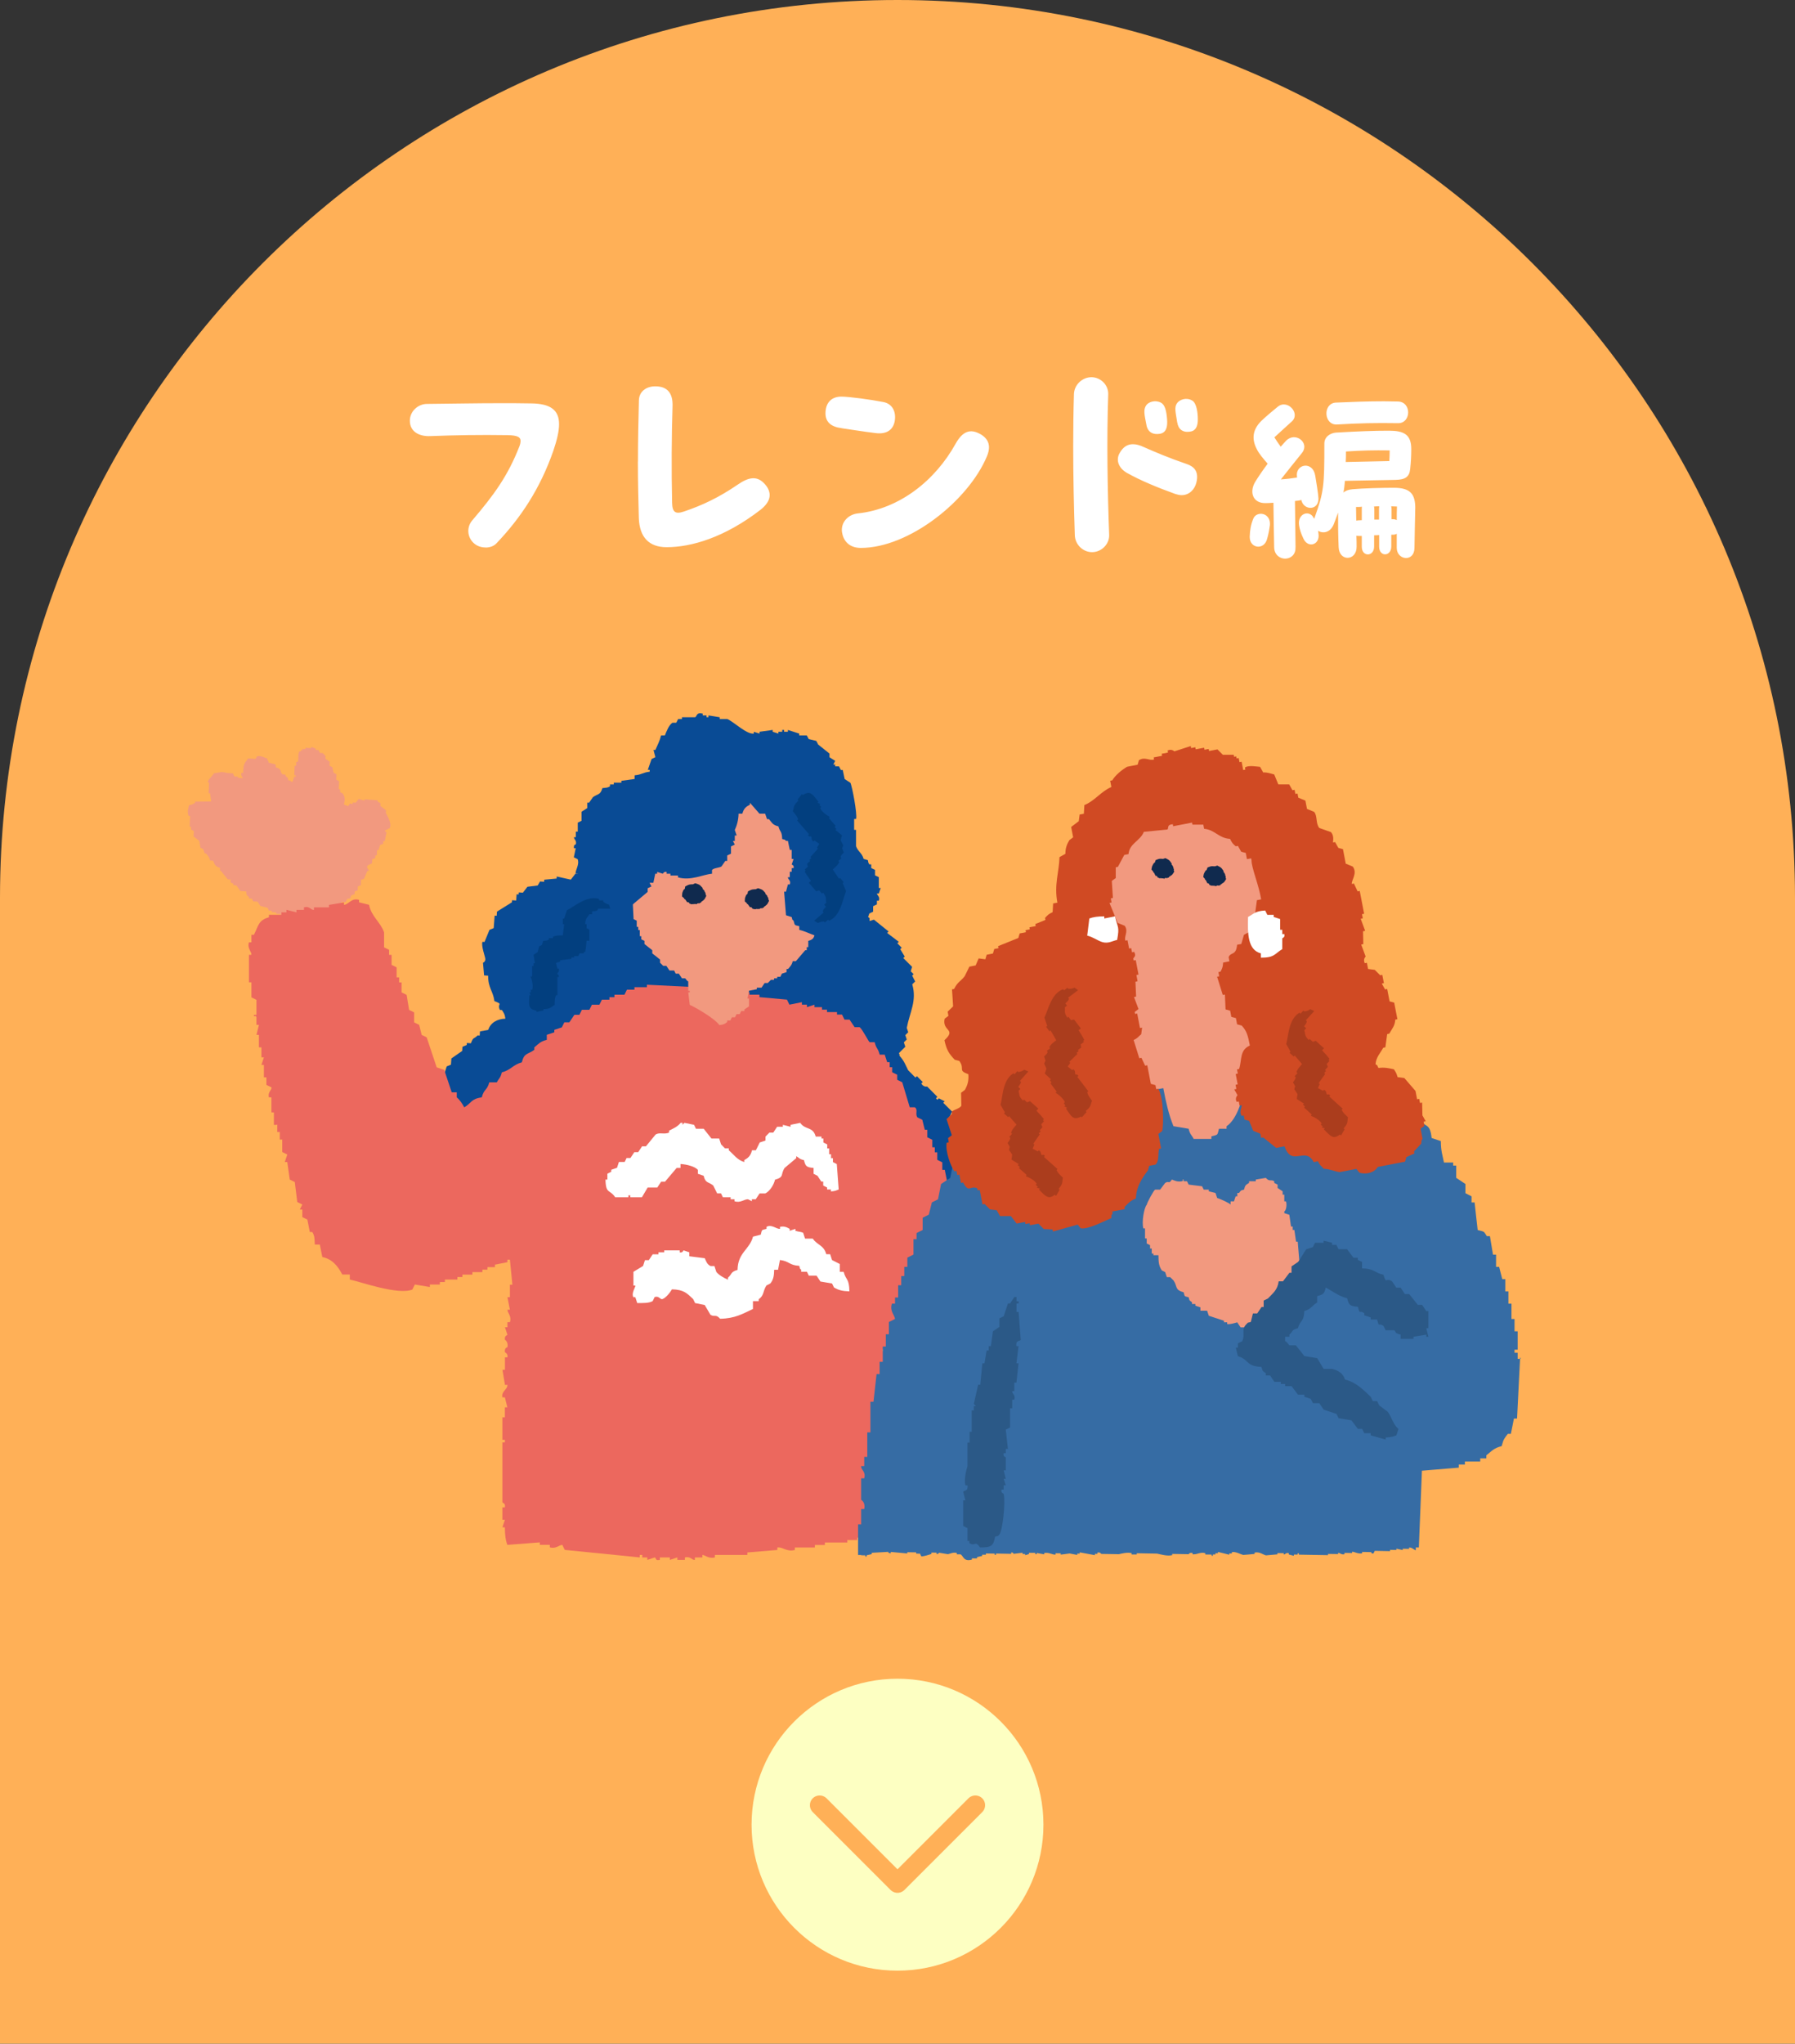 <svg id="_レイヤー_2" data-name="レイヤー 2" xmlns="http://www.w3.org/2000/svg" viewBox="0 0 246 280"><rect x="0" y="0" width="246" height="280" fill="#333333" stroke="none"/><defs><clipPath id="clippath"><path d="M123 0C55.07 0 0 55.07 0 123v157h246V123C246 55.07 190.93 0 123 0z" fill="none"/></clipPath><style>.cls-3,.cls-4,.cls-7,.cls-8,.cls-9{fill-rule:evenodd}.cls-3{fill:#fff}.cls-4{fill:#094b95}.cls-7{fill:#2b5987}.cls-8{fill:#f2997f}.cls-9{fill:#102a4e}</style></defs><g id="_デザイン" data-name="デザイン"><path d="M123 0C55.07 0 0 55.07 0 123v157h246V123C246 55.07 190.93 0 123 0z" fill="#ffb057"/><path d="M66.55 75.01c-.61 0-1.22-.19-1.7-.67-.83-.83-.9-2.14-.13-3.04 3.01-3.52 4.9-6.14 6.46-10.14.13-.32.16-.58.16-.77 0-.51-.45-.74-1.73-.77-3.87-.06-7.23 0-10.66.13-1.41.06-2.78-.54-2.78-2.11 0-1.34 1.18-2.3 2.34-2.3 3.42-.03 6.72-.1 10.08-.1 1.38 0 2.78 0 4.22.03 2.66.03 3.81.93 3.81 2.85 0 .96-.29 2.18-.8 3.68-1.79 5.12-4.42 9.12-7.78 12.64-.35.38-.9.58-1.5.58zm20.88-11.78c0-2.82.06-5.76.13-8.38.03-1.22 1.02-1.92 2.24-1.92 1.66 0 2.43.93 2.37 2.72-.13 3.94-.16 8.74-.06 13.25.03 1.31.48 1.57 1.63 1.18 2.46-.83 4.74-1.89 7.36-3.68 1.47-1.02 2.59-1.22 3.58-.22.54.54.8 1.09.8 1.66 0 .67-.42 1.34-1.22 1.98-4.96 3.84-9.54 5.15-12.9 5.15-2.43 0-3.71-1.38-3.81-3.97-.06-2.24-.13-4.96-.13-7.78zm27.91-4.57c-1.38-.16-2.21-.8-2.21-2.02 0-1.41.77-2.3 2.18-2.3 1.06 0 4.13.42 5.73.74 1.25.22 1.82 1.34 1.57 2.66-.22 1.12-1.06 1.79-2.59 1.6-1.63-.19-3.71-.54-4.67-.67zm.06 14.3c-.22-1.47.93-2.5 2.18-2.62 5.7-.61 10.59-4.51 13.38-9.54.93-1.66 1.98-2.18 3.52-1.25.67.42 1.06.99 1.06 1.73 0 .38-.1.8-.29 1.25-2.53 6.05-10.66 12.54-17.28 12.54-1.6 0-2.4-.99-2.56-2.11zm31.9.35c-.13-3.84-.22-8.06-.22-12.19 0-2.43.03-4.83.1-7.1.03-1.31 1.15-2.34 2.4-2.34s2.34 1.06 2.3 2.34c-.22 6.11-.1 13.18.13 19.29.03 1.25-1.06 2.34-2.34 2.34s-2.34-1.06-2.37-2.34zm7.16-8.51c-1.09-.61-1.6-1.7-1.02-2.72.48-.86 1.09-1.22 1.82-1.22.45 0 .93.13 1.47.38 1.5.67 3.65 1.57 5.92 2.34.93.32 1.7.96 1.31 2.53-.22.93-.96 1.73-2.02 1.73-.26 0-.54-.06-.86-.16-2.5-.9-4.8-1.86-6.62-2.88zm2.66-6.56c-.29-1.47-.45-2.11-.03-2.72.32-.45 1.22-.77 2.02-.35.51.26.74 1.06.83 2.21.1 1.09-.1 1.89-.96 2.05-.9.16-1.66-.16-1.86-1.18zm4.22-.32c-.22-1.47-.45-2.14 0-2.72.35-.45 1.25-.8 2.05-.32.61.35.77 1.7.77 2.59s-.26 1.54-1.02 1.66c-1.06.19-1.66-.35-1.79-1.22zm12.69 14.06c-.08.59-.18 1.18-.38 1.87-.41 1.56-2.38 1.31-2.38-.28v-.05c.03-.9.15-1.61.49-2.46.44-1.1 2.43-.87 2.28.92zm3.51 3.02c.05 1.02-.69 1.54-1.41 1.54s-1.48-.51-1.51-1.54c-.03-.56-.08-5.04-.1-6.12-.41.03-.79.05-1.05.05-1.82.05-2.28-1.56-1.43-2.94.41-.67 1.02-1.56 1.69-2.46-.59-.67-1.18-1.36-1.48-1.97-.67-1.28-.69-2.59.59-3.87.61-.61 2-1.74 2.28-1.97 1.33-1.08 3.17.95 1.89 2.05-.38.33-1.51 1.38-2.36 2.15.28.44.56.87.87 1.28.28-.31.51-.59.74-.82 1.25-1.28 3.25.26 2.2 1.64-.87 1.1-1.95 2.41-2.92 3.66.82-.05 1.56-.15 2.05-.23l.18-.03-.03-.15c-.21-1.72 2.18-2.15 2.51-.1.13.82.41 2.43.44 3.12.03 1.64-1.89 1.66-2.3.38l-.05-.18c-.15.08-.59.13-.87.15.03 1.23.05 4.99.08 6.35zm16.41-5.35v.23c-.03 2.02-.08 3.17-.1 5.2-.03 1.97-2.41 1.69-2.43 0v-1.95c-.15.08-.31.13-.49.13h-.26v1.61c0 1.41-1.66 1.46-1.66.03v-1.59c-.23.03-.46.03-.69.03v1.54c0 1.41-1.69 1.46-1.69.03v-1.48h-.41c-.13 0-.23 0-.33-.03.03.61.03 1.15.03 1.51 0 1.97-2.38 2.05-2.46.08-.08-1.79-.08-2.92-.08-4.76-.18.49-.36 1.02-.59 1.59-.46 1.15-1.48 1.33-2.15.9l.05.36c.26 1.59-1.46 2.1-2.07.69-.31-.64-.51-1.25-.59-1.82-.23-1.59 1.41-2.15 2-1l.08.13.08-.23c1.25-3.51 1.31-4.28 1.31-10.09 0-.92.82-1.43 1.59-1.49 3.17-.18 5.2-.26 7.25-.26s3.07.51 3.07 2.51c0 .92-.05 1.87-.15 2.74-.1 1.08-.69 1.46-2 1.49l-6.94.13c-.05.56-.1 1.08-.21 1.61.28-.26.69-.41 1.25-.46 1.38-.13 4.07-.2 5.66-.2 2.33 0 2.94.9 2.94 2.84zm-10.9-14.49c2.36-.1 4.35-.18 6.63-.18.59 0 1.23.03 1.89.03 1.92.03 1.84 3 .03 2.97-3.07-.05-5.35 0-8.37.18-1.82.1-1.97-2.87-.18-3zm1.38 8.14l5.97-.13c.03-.46.05-.92.05-1.46-2.3-.03-3.66 0-5.99.15 0 .51 0 1-.03 1.43zm2.2 7.97v-1.56c0-.1 0-.2.03-.28-.26.03-.54.03-.82.03 0 .54.03 1.2.03 1.87l.18-.03c.15 0 .36-.03.59-.03zm2.36-.08V69.7c0-.13.03-.23.03-.33-.23 0-.46 0-.72.03.03.1.05.23.05.38v1.41h.64zm2.43.08c0-.61 0-1.23.03-1.87-.28 0-.54-.03-.79-.03.03.13.05.26.05.41v1.36h.23c.18 0 .36.05.49.13z" fill="#fff"/><g clip-path="url(#clippath)"><path class="cls-8" d="M30.26 119.3c.32.39.64.79.95 1.18.13 0 .27.02.4.03 0 .12-.01.25-.02.37l.39.21v.18l.4.03.57.78.8.06c.05.59.05.45.37.77v.18l.4.03c.06.13.12.26.18.38.2.02.4.03.6.04.13.19.25.39.38.58.33.09.66.17.99.26.06.13.12.26.18.38l.4.03v.18c.2.02.4.03.6.05v.18c.2.02.4.03.6.04v.18l1.2.09c.06.13.12.26.18.38l1.2.09v.18h2.41v-.18c.2.02.4.03.6.05.14-.17.28-.35.42-.52.2.02.4.03.6.05.07-.12.14-.24.22-.35.54-.3.36.23.62-.51 1.14-.21.19-.29.64-.87.07 0 .13 0 .2.01v-.18c.56-.34.51.37.82-.49.82-.16.27-.1.62-.51.14-.05.27-.1.41-.15 0-.12.01-.25.02-.37.14-.05.27-.1.41-.15 0-.18.02-.37.02-.55.14-.05.27-.1.41-.15l.03-.74c.14-.05.27-.1.41-.15.15-.36.3-.72.45-1.07.07 0 .13 0 .2.01.05-.22-.38-.36-.17-.75.21-.11.41-.22.62-.32 0-.18.02-.37.02-.55.14-.05.27-.1.41-.15 0-.12.01-.25.02-.37.07 0 .13.01.2.01l.03-.74c.07 0 .13 0 .2.01.08-.24.15-.48.23-.72.14-.05.27-.1.41-.15 0-.12.01-.25.02-.37.07 0 .13 0 .2.01.08-.42.17-.85.25-1.27-.07 0-.13-.01-.2-.02v-.18c.21-.11.41-.22.62-.32.35-.64-.35-1.75-.52-2.07 0-.12.01-.25.02-.37-.26-.2-.52-.41-.78-.61 0-.12.01-.25.02-.37l-.39-.21v-.18c-.6-.05-1.2-.09-1.8-.13v.18l-.79-.24c-.14.17-.28.35-.42.52-.13 0-.27-.02-.4-.03v.18l-.4-.03c-.07.12-.14.24-.22.35-.2-.08-.4-.15-.59-.23.12-.6.23-.87-.14-1.49l-.39-.21c0-.12.01-.25.02-.37-.07 0-.13-.01-.2-.02.02-.37.03-.74.05-1.1l-.39-.21.03-.74-.39-.21c-.06-.25-.11-.5-.17-.75l-.39-.21c0-.18.02-.37.02-.55-.19-.14-.39-.28-.59-.41 0-.12.01-.25.02-.37l-.38-.4c-.13 0-.27-.02-.4-.03-.06-.13-.12-.26-.18-.38-.13 0-.27-.02-.4-.03v-.18c-.2-.08-.4-.15-.59-.23v.18l-.8-.06v.18l-.4-.03v.18c-.07 0-.13 0-.2-.01v.18c-.07 0-.13-.01-.2-.02-.31.38-.06.95-.26 1.46-.07 0-.13-.01-.2-.01 0 .18-.02.37-.02.55-.07 0-.13 0-.2-.01-.02.43-.04.86-.05 1.29.07 0 .13.01.2.02v.18c-.07 0-.13-.01-.2-.02-.08.24-.15.48-.23.72-.07 0-.13 0-.2-.01-.22-.23 0-.07-.39-.21-.1-.47-.1-.31-.38-.58v-.18l-.4-.03c-.49-.41.04-.68-.96-.99 0-.12.01-.25.02-.37-.33-.09-.66-.17-.99-.26v-.18c-.22-.23-.08 0-.18-.38-.37-.09-.85-.44-1.39-.29-.07.12-.14.24-.22.35-.33-.02-.67-.05-1-.07-.51.71-.64.64-.69 1.98-.07 0-.13-.01-.2-.02-.19.32.11.58.17.75-.2-.01-.4-.03-.6-.05-.36-.4-.2 0-.59-.23-.06-.13-.12-.26-.18-.38l-.8-.06c-.93-.23-.83-.07-1.81.05-.29.52-.66.65-.86 1.23.07 0 .13.01.2.02l-.06 1.47c.07 0 .13.01.2.02l.15 1.12c-.74 0-1.47.01-2.21.02v.18c-.34.18-.35.22-.82.31-.12.54-.27.76-.06 1.47.07 0 .13 0 .2.01l-.06 1.47c.07 0 .13 0 .2.01 0 .12-.01.25-.02.37l.39.21-.03.74c.26.2.52.41.78.61.05.31.11.62.16.93l.39.21.18.57c.07 0 .13.01.2.02.28.34.43.48.56.96l.4.03c.21.52.32.8.96.99 0 .12-.01.25-.02.37.07 0 .13.01.2.02zm137.17 30.05c.03-.12.06-.24.1-.36.67 0 .86-.23 1.22-.65l.39.09c.27-.42.46-.5.83-.75.07.02.13.03.2.05.11-.16.23-.32.34-.49.15-.03.29-.06.44-.08.15-.28.29-.56.44-.84.31-.12.62-.23.93-.35.06-.24.13-.47.19-.71.15-.03.29-.06.44-.08.03-.12.07-.24.1-.36.07.02.13.03.2.05l.39-1.42c.07.02.13.03.2.05.42-.62.34-.87.39-1.42-.42-.22-.42-.27-.68-.54.02-.06.03-.12.05-.18l-2.1-.69c.16-.34.32-.68.49-1.02.07.02.13.03.2.05l.39-1.42c.07.02.13.03.2.05-.01-.61-.32-.85-.44-1.43-.89-.41-.75-.53-1.71-.6-.26-.06-.52-.12-.78-.19-.1.1-.19.21-.29.31-.45.1-.17-.23-.63.04-.2-.05-.39-.09-.59-.14.1-.15.48-.3.39-.66l-.2-.05c.37-1.28.21-1.26-.05-2.09-.33-.08-.65-.16-.98-.23-.03-.13-.07-.27-.1-.4-.47-.31-1.04-.12-1.42-.15-.21.33-.01.16-.29.31-.02.06-.03.12-.05.18l-1.02-.06c-.03.12-.07.24-.1.36-1.05 0-.63.41-1.22.65l-.39-.09c-.02.06-.03.12-.05.18-.35.18-.29.02-.54.44-.42.01-.16-.06-.44.08-.07-.02-.13-.03-.2-.05v-.76c-.07-.02-.13-.03-.2-.05.02-.06.03-.12.05-.18.07.02.13.03.2.05.11-.41.23-.83.34-1.24l-.2-.05c.05-.18.1-.36.15-.53-.07-.02-.13-.03-.2-.05-.04-.55.37-1.01.19-1.47-.07-.02-.13-.03-.2-.05.02-.06.03-.12.05-.18-.07-.02-.13-.03-.2-.05.02-.06.03-.12.05-.18l-.39-.09c.02-.06.03-.12.05-.18-.26-.06-.52-.12-.78-.19.02-.06.03-.12.05-.18l-.63.04c-.02.06-.03.12-.05.18l-.39-.09c-.1.1-.19.21-.29.31l-.39-.09-.49.26c-.03.12-.06.24-.1.36-.23.07-.46.14-.68.21-.05.18-.1.36-.15.53-.15.03-.29.06-.44.08l-.39.66c-.15.03-.29.06-.44.08-.06.24-.13.47-.19.71-.15.03-.29.06-.44.08-.1.36-.19.71-.29 1.07l-.2-.05c-.03.12-.06.24-.1.36l-.44.08c-.54.48-.52.76-.58 1.37-.21.01-.42.02-.63.04-.03-.13-.07-.27-.1-.4l-.39-.09c.02-.06.03-.12.05-.18l-.39-.09-.24-.63h-.83c.02-.06.03-.12.05-.18l-1.76-.42c-.02.06-.03.12-.05.18-.15.03-.29.06-.44.08-.03.12-.06.24-.1.36-.31.12-.62.23-.93.35-.03.12-.06.24-.1.36-.25.25-1.26 1.09-1.12 1.81.16.17.33.33.49.5-.02.06-.03.12-.05.18-.07-.02-.13-.03-.2-.05l-.15 1.29c.07.02.13.03.2.05-.03.12-.06.24-.1.36.11.09.23.18.34.27v.76c.07.02.13.03.2.05-.06.24-.13.47-.19.71.07.02.13.03.2.05l-.1.36c.11.09.23.18.34.27-.05.18-.1.36-.15.53l.49.49c.08.43-.37.44-.39.66.07.02.13.03.2.05.03.39.07.77.1 1.16.11.09.23.18.34.27-.06.24-.13.47-.19.71.11.09.23.18.34.27-.05.18-.1.36-.15.53.11.09.23.18.34.27-.03.12-.06.24-.1.36.11.09.23.18.34.27.22.5-.3.27.44.67.04.92.2.22.64.72-.02.06-.03.12-.05.18.07.02.13.03.2.05.25.7-.67.48.34 1.03.03.78.02.23.44.67.03.13.07.27.1.4.2.05.39.09.59.14l.24.63c.2.05.39.09.59.14-.02.06-.03.12-.05.18.76.25 1.53.49 2.29.74.02-.06.03-.12.05-.18.39.09.78.19 1.17.28.1-.1.2-.21.29-.31l1.17.28c.02-.06.03-.12.05-.18.2.05.39.09.59.14.02-.06.03-.12.05-.18.2.05.39.09.59.14.02-.06.03-.12.05-.18l.39.09c.1-.1.2-.21.29-.31l1.02.06c.18-.15.36-.29.54-.44.2.05.39.09.59.14.1-.1.2-.21.29-.31l.39.09c.02-.06.03-.12.05-.18.4-.2.35-.07.59-.62.26.06.52.12.78.19l.78-.57.39.09c.02-.06.03-.12.05-.18.15-.03.29-.06.44-.08.03-.12.06-.24.1-.36l.39.09c.42-.28.85-.55 1.27-.83.07.02.13.03.2.05z"/><path class="cls-4" d="M85.52 142.54c.37.03.74.06 1.11.08.11-.18.21-.37.32-.55.19.01.37.03.56.04.11-.18.21-.37.32-.55.19.01.37.03.56.04.11-.18.21-.37.32-.55 1.92-1.11 3.74-1.37 5-3.34.19.01.37.03.56.04.11-.28.23-.56.34-.83.09 0 .19.01.28.02.01-.19.03-.38.04-.57.19-.08.38-.16.58-.24.04-.57.08-1.14.13-1.71.09 0 .19.01.28.02.12-.37.24-.74.36-1.12.09 0 .19.01.28.02l.06-.85c.09 0 .19.01.28.02-.04-.67-.09-1.34-.13-2.01.09 0 .19.01.28.02l-.09-2.58c-.18-.11-.36-.22-.53-.33l.3-.26c-.09-1.25-.19-2.49-.28-3.74-.09 0-.19-.01-.28-.02l.3-3.98-.28-.02c.03-.38.06-.76.08-1.14-.18-.11-.36-.22-.53-.33.04-.57.08-1.14.13-1.71-.18-.11-.36-.22-.53-.33.01-.19.03-.38.04-.57-.09 0-.19-.01-.28-.02-.35-.45-.11-.38-.79-.63 0-.09.01-.19.02-.28-.56.05-1.13.11-1.69.16 0 .09-.01.19-.02.28-.02 0-.65-.32-1.09-.37l-.75 2.52c-.29.07-.57.15-.86.22-.11.18-.21.37-.32.55-.19-.01-.37-.03-.56-.04-.11.18-.21.37-.32.55-.85.13-1.7.26-2.54.38-.11.18-.21.37-.32.55l-.26-.31c-.85.13-1.7.25-2.54.38-.11.18-.21.37-.32.55-.46.11-.51-.32-.53-.33-1.12.01-2.24.02-3.36.04-.21.27-.41.54-.62.81-.64-.14-1.28-.29-1.93-.43 0 .09-.01.19-.02.28-.56.05-1.13.11-1.69.16 0 .09-.01.19-.02.28-.19-.01-.37-.03-.56-.04-.11.18-.21.37-.32.55l-1.41.18c-.21.27-.41.54-.62.81-.09 0-.19-.01-.28-.02-.09 0-.19-.01-.28-.02 0 .09-.01.19-.02.28l-.28-.02-.06.85c-.19-.01-.37-.03-.56-.04 0 .09-.01.19-.02.28-.68.43-1.37.85-2.05 1.28-.01.19-.03.38-.04.57-.09 0-.19-.01-.28-.02-.04.57-.08 1.14-.13 1.71-.19.08-.39.16-.58.24-.23.55-.46 1.11-.68 1.66-.09 0-.19-.01-.28-.02-.2.54.35 1.97.39 2.32.04.43-.32.55-.32.55l.15 1.73c.19.01.37.03.56.04-.02 1.67.68 2.1.86 3.49 1.31.48.3.29.75 1.2l.28.02c.28.46.38.51.47 1.18-1.12.03-2.04.55-2.35 1.54-.38.07-.76.13-1.13.2-.01.19-.03.38-.04.57-.09 0-.19-.01-.28-.02-.54.56-.58.14-.92 1.08-.19-.01-.37-.03-.56-.04 0 .09-.01.19-.02.28-.19.08-.38.16-.58.24-.01.19-.03.38-.04.57-.49.34-.98.69-1.48 1.03l-.06.85c-.19.08-.38.16-.58.24-.12.37-.24.74-.36 1.12-.09 0-.19-.01-.28-.02-.24.64.31 1.41.41 2.03-.19-.01-.37-.03-.56-.04-.23.66-.12.53-.62.81-.03.38-.06.76-.08 1.14.09 0 .19.01.28.02 0 .09-.01.19-.02.28 0 0-.49.31-.34.83.18.11.36.22.53.33-.12.37-.24.74-.36 1.12.26.21.53.42.79.63.28.74-.18 1.41.13 2.01.26.21.53.42.79.63l-.06.85c.18.11.36.22.53.33.55.99.24 1.15 1.56 1.55.31 1.69 2.01 2.15 3.19 2.24.16.3.33.6.49.89.54.32 1.89-.16 1.97-.14 0 .09-.01.19-.02.28.55.14 1.1.27 1.65.41 0-.09.01-.19.02-.28.19.01.37.03.56.04.11-.18.21-.37.32-.55l.83.06c0-.09.01-.19.02-.28.93-.03 1.87-.05 2.8-.08.31-.36.61-.72.92-1.07.46.03.93.07 1.39.1 0-.09.01-.19.02-.28.19.01.37.03.56.04.51-1.42 1.05-.69 1.5-1.32.01-.19.03-.38.04-.57.9-.16 1.05-.3 1.22-1.34.28-.07.57-.15.86-.22.04-.47.07-.95.11-1.42.69-.12.63-.25 1.15-.49.17-.67.47-1.03.43-1.97l-.26-.3c.29-.07.57-.15.86-.22.04-.57.08-1.14.13-1.71.09 0 .19.01.28.02l-.21-.87c-.09 0-.19-.01-.28-.02 0-.09.01-.19.02-.28.09 0 .19.01.28.02l.15-1.99c0-.03-.41-.25-.21-.87.09 0 .19.01.28.02.03-.38.06-.76.08-1.14-.09 0-.19-.01-.28-.02.04-.47.07-.95.11-1.42.26-.66.61-1.21.73-2.23.38-.12-.08-.14.3-.26zm37.76 1.66c.26-.26.53-.52.79-.79-.07-.2-.14-.4-.2-.6.13-.13.26-.26.4-.39-.07-.2-.14-.4-.2-.6.13-.13.26-.26.4-.39-.07-.2-.14-.4-.2-.6.42-2.18 1.41-3.72.75-5.97.13-.13.26-.26.4-.39-.14-.27-.27-.54-.41-.8l.2-.2-.4-.4c.07-.2.13-.4.19-.6-.4-.4-.8-.81-1.21-1.21l.2-.2c-.2-.34-.4-.67-.61-1.01l.2-.2c-.2-.2-.4-.4-.6-.61l.2-.2c-.53-.41-1.07-.81-1.6-1.22l.2-.2-2.01-1.62c-.2.06-.4.13-.6.19v-.4c-1.01-.75-2.01-1.49-3.01-2.24l-.2.2c-.94-.94-1.88-1.89-2.81-2.83l-.2.2c-.27-.27-.54-.54-.8-.81-.2.06-.4.13-.6.19-.4-.4-.8-.81-1.21-1.21-.2.06-.4.13-.6.19l-.4-.4-.2.2c-.57-.03-.37-.17-1 .19l-.2-.2-.99 1.38.2.2c-.01.02-.67.28-.99.58.47.74.94 1.48 1.41 2.21-.13.26-.26.53-.39.79.07.2.14.4.2.6-.13.13-.26.26-.4.39.07.2.14.4.2.6-.46.72-.92 1.45-1.38 2.17.07.2.14.4.2.6h-.4c-.46.72-.92 1.44-1.38 2.17.07.2.14.4.2.6-.22.42-.57.17-.6.19l-2.17 2.56.21 1-1.59 1.17.2.2-.99 1.38.2.2c-.13.13-.26.26-.4.39.07.2.14.4.2.6l-.79 1.18.21 1-.2.2-.2.2.2.2-.2.2c.2.2.4.4.6.61-.13.13-.26.26-.4.39l.2.2c-.13.8-.25 1.59-.38 2.39l.4.4-.2.2c.4.4.8.81 1.21 1.21-.06.2-.13.4-.19.6.27.54.54 1.07.81 1.61l-.2.2c.27.51 1.72 1.03 2 1.23.35.25.2.6.2.6.47.34.94.68 1.4 1.02.13-.13.26-.26.4-.39 1.25 1.1 2.03.86 3.2 1.64 1.22-.67.42-.03 1.4.22l.2-.2c.53.09.64.05 1.2.42-.72.87-.92 1.9-.38 2.79-.2.33-.39.66-.59.99l.4.4-.2.2c.07.77-.27.52.21 1.4-.13.13-.26.26-.4.39l.2.2c-.06.2-.13.4-.19.6l.4.4-.18 1.79c.2.2.4.4.6.61-.06.2-.13.4-.19.6.2.34.4.67.61 1.01l-.2.2c.33.6 1.27.69 1.8 1.02-.13.13-.26.26-.4.39.35.61.32.43.21 1 .27.27.54.54.8.81l.2-.2.2.2s-.09.57.41.8c.2-.06.4-.13.6-.19.2.33.4.67.61 1.01.33-.06.66-.12 1-.18.74.27.95 1.06 1.6 1.22.33-.06.66-.12 1-.19.2.2.4.4.6.61.2-.06.4-.13.6-.19 1.11.24 1.02.57 2.19-.17 1.48.88 2.94-.11 3.78-.94l1 .21c.6-.2 1.12-1.53 1.18-1.58l.2.2c.46-.33.93-.65 1.39-.98l-.2-.2c.13-.13.26-.26.4-.39-.07-.2-.14-.4-.2-.6.2-.2.4-.39.59-.59l-.2-.2 1.78-2.17-.21-1.4c.33-.33.66-.66.99-.98l-.2-.2c.13-.13.26-.26.4-.39-.74-1.31.17-1.25-.02-1.99l-.4-.4c.47-.78.46-.99-.21-1.8.13-.26.26-.53.39-.79l-1.01-1.01c.36-.6.22-.65.39-1.19-.4-.56-.47-1.02-1.21-1.61h-.4c.13-.27.26-.53.39-.8-.4-.4-.8-.81-1.21-1.21l.2-.2c-.27-.14-.53-.27-.8-.41l-.2.2-.2-.2.2-.2c-.47-.47-.94-.94-1.41-1.42-.03-.01-.46.15-.8-.41l.2-.2c-.27-.27-.54-.54-.8-.81l-.2.2c-.33-.34-.67-.67-1-1.01-.33-.63-.51-1.25-1.21-2.01.16-.36-.16-.03 0-.4z"/><path d="M38 154.07v1.03h.34v1.03h.34v1.71c.23.11.46.23.69.34-.11.34-.23.69-.34 1.03h.34c.11.8.23 1.6.34 2.4.23.11.46.23.69.34.11.91.23 1.83.34 2.74.23.11.46.23.69.34-.11.23-.23.46-.34.69h.34v1.03c.23.11.46.23.69.34.11.57.23 1.14.34 1.71h.34c.31.51.31.84.34 1.71h.69c.11.57.23 1.14.34 1.71 1.42.3 2.16 1.31 2.74 2.4h1.03v.69c1.44.29 6.57 2.16 8.57 1.37.11-.23.23-.46.34-.69.69.11 1.37.23 2.06.34v-.34h1.37v-.34h.69v-.34h1.71v-.34h.69v-.34h1.37v-.34h1.37v-.34h.69v-.34h1.03v-.34c.57-.11 1.14-.23 1.71-.34v-.34h.34c.11 1.14.23 2.28.34 3.43h-.34v1.71h-.34c.11.57.23 1.14.34 1.71h-.34c0 .43.61.87.34 1.71h-.34v.69h-.34c.11.34.23.69.34 1.03-.02.08-.44.12-.34.69 0 0 .49.27.34 1.03 0 0-.44.03-.34.69 0 .02.45.15.34.69h-.34v1.71h-.34c.11.69.23 1.37.34 2.06h.34c.02.65-.87.87-.69 1.71h.34c.11.46.23.91.34 1.37h-.34v1.37h-.34v3.08h.34v.34h-.34v8.22c.03.1.45.1.34.69h-.34v1.71h.34c-.11.34-.23.69-.34 1.03h.34c0 1.06.1 1.76.34 2.4 1.48-.11 2.97-.23 4.45-.34v.34h1.37v.34c.85.24 1.26-.32 1.71-.34.11.23.23.46.34.69 3.43.34 6.85.69 10.28 1.03v-.34h.34v.34h.69v.34c.34-.11.69-.23 1.03-.34.23.11.01.47.69.34v-.34h1.37v.34c.34-.11.69-.23 1.03-.34v.34h1.03v-.34c.81-.18.92.38 1.37.34v-.34h1.03v-.34c.29-.03.87.57 1.71.34v-.34h4.45v-.34c1.37-.11 2.74-.23 4.11-.34v-.34c.7-.12 1.29.65 2.4.34v-.34h2.74v-.34h1.37v-.34h3.08V211h1.37v-.34h1.37c.65-.26 1.41-1.02 2.06-1.37.11-.57.23-1.14.34-1.71h.34c-.11-1.14-.23-2.28-.34-3.43.1-.53.39-6.29 0-7.88h-.34c.11-1.14.23-2.28.34-3.43h-.34v-.34h.34c.11-1.03.23-2.06.34-3.08-.23-.11-.46-.23-.69-.34-.23-.97.58-.76.69-1.03.52-1.34-.38-2.5-.69-3.08.52-.33.58-.67 1.03-1.03v-.34c.61.33.53.49 1.37.69v.69c.78.22.84.29 1.37.69v.34h1.03c.11.34.23.69.34 1.03.43.49 1.2.6 2.06.69v.69c.57.11 1.14.23 1.71.34.23.34.46.69.69 1.03h1.37v.34h.69v.34c1.37.11 2.74.23 4.11.34.48-.09-.14-.39.34-.34v.34c1.26-.11 2.51-.23 3.77-.34.11-.23.23-.46.34-.69h1.37v-.34h1.03c.11-.23.23-.46.34-.69h.69c.11-.23.23-.46.34-.69.7-.65 1.28-1.12 2.4-1.37.33-1.23 1.07-1.51 1.37-2.74.86-.23.56-.18 1.03-.69h.34v-.69c.23-.11.46-.23.69-.34v-1.03c.23-.11.46-.23.69-.34.23-.69.46-1.37.69-2.06.23-.11.46-.23.69-.34v-1.03h.34c.23-.69.46-1.37.69-2.06h.34v-1.71c.34-.23.69-.46 1.03-.69v-1.37c.34-.23.69-.46 1.03-.69.11-.57.23-1.14.34-1.71.23-.11.46-.23.69-.34.11-.69.23-1.37.34-2.06.23-.11.46-.23.69-.34.34-1.03.69-2.06 1.03-3.08h.34v-.69h.34c.11-.69.23-1.37.34-2.06h.34v-.69h.34c.11-.69.23-1.37.34-2.06h-.34v-.34h.34v-2.06h-.34c-.11-.57-.23-1.14-.34-1.71h-.69c-.11-.46-.23-.91-.34-1.37-1.17-.32-.88-.73-2.06-1.03v-.69c-.96-.22-1.64-.52-2.4-1.03-.11-.23-.23-.46-.34-.69h-.69c-.11-.23-.23-.46-.34-.69-.46-.11-.91-.23-1.37-.34-.11-.23-.23-.46-.34-.69-.64-.58-1.45-1.14-2.4-1.37v-.69c-.57-.11-1.14-.23-1.71-.34v-.34h-1.71c-.11.23-.23.46-.34.69h-1.03c-.08.04-.35.51-.69.69v1.03c-1.88.52-.68.86-1.37 2.06-.34.23-.69.46-1.03.69v1.03c-.23.11-.46.23-.69.34v1.03c-.72 1.55-2.24 3.04-2.4 5.14h-.69c-.11.69-.23 1.37-.34 2.06-.34.23-.69.46-1.03.69v.69c-.23.11-.46.23-.69.34v1.03h-.34c-.45.63-.56.66-.69 1.71-.68.21-.29-.05-.69.34h-.34v1.03h-.69c-.21.83-.36.75-.69 1.37h-.34v.34h-.34v-1.37h-.34v-.69h-.34v-.69h-.34c-.23-.69-.46-1.37-.69-2.06h-.34c-.11-.57-.23-1.14-.34-1.71h-.34v-1.03c-.23-.11-.46-.23-.69-.34v-1.03h-.34v-.69h-.34v-1.03c-.23-.11-.46-.23-.69-.34v-1.03h-.34c-.11-.46-.23-.91-.34-1.37-.23-.11-.46-.23-.69-.34-.31-.53.14-1.05-.34-1.37h-.69c-.34-1.14-.69-2.28-1.03-3.43-.23-.11-.46-.23-.69-.34v-.69c-.23-.11-.46-.23-.69-.34v-.69h-.34v-.69h-.34c-.11-.34-.23-.69-.34-1.03h-.69c-.24-.93-.46-.77-.69-1.71h-.69c-.16-.1-.99-1.78-1.37-2.06h-.69c-.23-.34-.46-.69-.69-1.03h-.69c-.11-.23-.23-.46-.34-.69h-.69v-.34h-1.37v-.34h-.69v-.34h-1.03v-.34c-.34.11-.69.23-1.03.34v-.34h-.69v-.34c-.57.11-1.14.23-1.71.34-.11-.23-.23-.46-.34-.69-1.26-.11-2.51-.23-3.77-.34v-.34h-1.37v-.34c-.69.11-1.37.23-2.06.34v-.34h-1.03v-.34c-1.03-.11-2.06-.23-3.08-.34v.34c-.34-.11-.69-.23-1.03-.34-2.28-.11-4.57-.23-6.85-.34v.34h-1.71v.34h-1.03c-.11.23-.23.46-.34.69h-1.37v.34h-.69v.34h-1.03c-.11.23-.23.46-.34.69h-1.03c-.11.23-.23.46-.34.69h-1.03c-.11.23-.23.46-.34.69h-.69c-.23.34-.46.69-.69 1.03h-.69c-.11.23-.23.46-.34.69-.34.11-.69.23-1.03.34v.34c-.34.11-.69.23-1.03.34v.69c-.89.22-1.12.54-1.71 1.03v.34c-.93.67-1.39.39-1.71 1.71-1.23.33-1.51 1.07-2.74 1.37-.21.83-.36.75-.69 1.37h-1.03c-.32 1.17-.73.88-1.03 2.06-1.47.19-1.43.8-2.4 1.37-.26-.48-.61-1.03-1.03-1.37v-.69h-.69c-.34-1.03-.69-2.06-1.03-3.08-.34-.11-.69-.23-1.03-.34-.46-1.37-.91-2.74-1.37-4.11-.23-.11-.46-.23-.69-.34-.11-.46-.23-.91-.34-1.37-.23-.11-.46-.23-.69-.34v-1.37c-.23-.11-.46-.23-.69-.34-.11-.69-.23-1.37-.34-2.06-.23-.11-.46-.23-.69-.34v-1.37h-.34v-.69h-.34v-1.37c-.23-.11-.46-.23-.69-.34v-1.37h-.34v-.69c-.23-.11-.46-.23-.69-.34v-2.06c-.49-1.41-1.73-2.14-2.06-3.77-.46-.11-.91-.23-1.37-.34v-.34c-1.05-.3-1.36.59-2.06.69v-.34c-.69.11-1.37.23-2.06.34v.34h-2.06v.34c-.44.06-.57-.57-1.37-.34v.34h-1.03v.34c-.46-.11-.91-.23-1.37-.34v.34h-.69v.34h-1.71v.34c-1.47.4-1.44 1.2-2.06 2.4h-.34v1.03h-.34c-.26.82.39 1.32.34 1.71h-.34v3.77h.34v2.06c.23.11.46.23.69.34v2.06h-.34c-.05.48.22-.13.34.34v1.03h.34c-.11.46-.23.91-.34 1.37h.34v1.71h.34v1.37h.34c-.11.34-.23.69-.34 1.03h.34v1.71h.34v1.03c.23.11.46.23.69.34.11.34-.55.63-.34 1.37h.34v2.06h.34v1.71h.34z" fill="#ec685e" fill-rule="evenodd"/><path class="cls-8" d="M112.86 119.51v-.64h-.21v-.85h-.21c-.14-.43-.28-.85-.43-1.28h-.21v-.64h-.21v-.43h-.21v-.43h-.21c-.32-.41-.5-.68-.64-1.28-1.02-.32-.23-.19-.64-.85l-.85-.64v-.21h-.43c-.14-.21-.28-.43-.43-.64h-.43c-.07-.14-.14-.28-.21-.43h-1.07v-.21h-.43v-.21h-1.07v-.21h-.43v-.21h-1.28v-.21h-.64v-.21h-.85c-.29-.05-.54-.36-1.07-.21v.21h-1.07c-.48-.03-.83-.41-1.5-.21v.21h-1.71v.21h-.64v.21h-1.07c-.07.14-.14.28-.21.43h-.64c-.07.14-.14.28-.21.43h-.85c-.07.14-.14.28-.21.43h-.43v.21h-.43c-.07.14-.14.28-.21.43h-.21l-.21.85c-.59-.58-.97.3-1.28.64-.14.07-.28.14-.43.21v.85c-.36.28-.71.57-1.07.85v.43c-.14.07-.28.14-.43.21v.43h-.21v.85h-.21v.43c-.14.07-.28.14-.43.21l.21 1.07h-.21v.43h-.21c-.22.65.32 1.12.21 1.49h-.21v.43h-.21l.21 4.27c.14.07.28.14.43.21v.85h.21v.43h.21v.85h.21v.43c.14.07.28.14.43.21v.43c.36.28.71.57 1.07.85v.43c.36.28.71.57 1.07.85v.43l.43.43h.43c.14.21.28.43.43.64h.64c.07.14.14.28.21.43h.43c.14.21.28.43.43.64h.43c.14.09.15.28.43.43v1.28h.21v.21h-.21l.21 1.71c1 .46 3.52 1.96 4.06 2.78.64-.09.69-.13 1.07-.43v-.21h.43c.07-.14.14-.28.21-.43h.43c.07-.14.14-.28.21-.43h.43c.07-.14.14-.28.21-.43h.43v-.21c.21-.14.43-.28.64-.43v-1.07h-.21l.21-1.07 1.07-.21v-.21h.64c.14-.21.28-.43.43-.64h.43l.43-.43h.43v-.21h.43v-.21h.43c.07-.14.14-.28.21-.43.21-.07.43-.14.64-.21v-.43h.21c.31-.37.5-.52.64-1.07h.43c.43-.5.85-1 1.28-1.5h.21v-.43h.21v-.85c.96-.27.72-.61 1.07-1.5h.21v-.85c.21-.14.43-.28.64-.43l.21-2.14h.21v-2.35s.31-.17.21-.64h-.21v-1.5h-.21z"/><path class="cls-4" d="M78.64 116.22h.26c-.09.41-.17.83-.26 1.24.17.08.35.17.52.25.3.75-.36 1.55-.26 1.99h.26v.75h.26c.37.52.45.59.52 1.49h.52c.17.62.13.41.52.75v.25h.52c.09.17.17.33.26.5.26.08.52.17.78.25v.25c1.07.55 2.98.09 4.15 0l2.07-1.74v-.5c.17-.08.35-.17.52-.25-.09-.17-.17-.33-.26-.5h.52c.09-.41.17-.83.26-1.24h.26v-.25c.26.08.52.17.78.25 0 0 .15-.34.52-.25v.25h.52v.25h1.04v.25c1.77.5 3.38-.39 4.66-.5v-.5c.2-.3.99-.29 1.3-.5.17-.25.35-.5.52-.75h.26v-.75c.17-.08.35-.17.52-.25v-.99c.17-.08.35-.17.52-.25-.09-.17-.17-.33-.26-.5h.26v-.75h.26c-.09-.25-.17-.5-.26-.75.28-.6.5-1.35.52-2.24h.52c.18-.69.47-.94 1.04-1.24v-.25c.43.5.86.99 1.3 1.49h.78c.09.25.17.5.26.75h.26c.45.5.48.79 1.3.99.24.9.46.53.52 1.74.52.15.22-.03.52.25h.26c.09.41.17.83.26 1.24h.26v1.24h.26c-.09.25-.17.5-.26.75 0 .03.37.1.26.5h-.26v.5h-.26v.75h-.26c-.01.33.46.42.26.99h-.26c-.09.33-.17.66-.26.99h-.26c.09 1.08.17 2.15.26 3.23.26.08.52.17.78.25.16.5-.04.21.26.5.2.68.06.57.78.75v.5c.73.17 1.43.52 2.07.75h1.04c.09.17.17.33.26.5.13.07 1.48.43 1.81.25v-.25h1.3c.09-.17.17-.33.26-.5.26-.08.52-.17.78-.25.26-.41.52-.83.78-1.24h.52c.09-.25.17-.5.26-.75h.26c.09-.25.17-.5.26-.75.17-.08.35-.17.52-.25v-.75c.17-.08.35-.17.52-.25v-.5h.26c.2-.54-.2-.69-.26-.99h.26c.09-.25.17-.5.26-.75h-.26v-1.49c-.17-.08-.35-.17-.52-.25v-.75c-.17-.08-.35-.17-.52-.25v-.5h-.26c-.44-.67.24-.47-.78-.75-.22-.82-.78-1-1.04-1.74v-2.24h-.26v-1.49h.26c.2-.67-.56-4.6-.78-4.97-.26-.17-.52-.33-.78-.5-.09-.41-.17-.83-.26-1.24h-.26c-.09-.17-.17-.33-.26-.5h-.52v-.25h-.26c.09-.17.17-.33.26-.5-.26-.17-.52-.33-.78-.5v-.5c-.52-.41-1.04-.83-1.55-1.24-.09-.17-.17-.33-.26-.5-.35-.08-.69-.17-1.04-.25-.09-.17-.17-.33-.26-.5h-1.04v-.25c-.52-.17-1.04-.33-1.55-.5v.25h-.52v-.25h-.26v.25h-.52v.25c-.26-.08-.52-.17-.78-.25v-.25c-.6.08-1.21.17-1.81.25v.25c-.26-.08-.52-.17-.78-.25v.25c-.97.15-2.81-1.67-3.63-1.99h-1.04v-.25c-.52-.08-1.04-.17-1.55-.25v.25h-.26v-.25h-.52v-.25c-.9-.23-.79.4-1.04.5h-1.81v.25h-.52c-.09.17-.17.33-.26.5h-.52c-.51.35-.79 1.13-1.04 1.74h-.52c-.19.79-.46 1.24-.78 1.99h-.26c.09.33.17.66.26.99-.17.08-.35.17-.52.25-.17.5-.35.99-.52 1.49h.26v.25c-1 .11-1.07.41-2.07.5v.5c-.6.08-1.21.17-1.81.25v.25h-1.04v.25h-.52v.25c-.36.22-.45.18-1.04.25-.28.96-.58.74-1.3 1.24-.17.25-.35.5-.52.75h-.26v.75c-.26.17-.52.33-.78.5v1.24c-.17.08-.35.17-.52.25v1.24h-.26v.75h-.26c0 .35.39.4.26.99 0 0-.34 0-.26.5z"/><path class="cls-9" d="M96.24 123.51v-.04c.39-.27.36-.37.56-.74-.02-.04-.05-.09-.07-.13-.01-.02-.03-.05-.04-.07.06-.16.03-.09-.03-.17h.02l-.05-.05c.01-.02.03-.04.04-.05-.04-.02-.08-.05-.12-.08.01-.02.03-.04.04-.05-.06-.1-.16-.23-.29-.35-.01-.02-.03-.03-.04-.05.02-.01.04-.03.06-.04-.48-.57-.54-.5-1.04-.68-.11.05-.21.1-.32.15h-.1l-.02-.02-.02.02c-.47.01-.52.1-.91.29-.02.11-.05.23-.07.34-.01.02-.02.03-.03.04h-.05v.03l-.12.07s.03.04.04.05c-.12.13-.11.12-.09.15-.13.24-.09.36-.12.69.1.09.21.19.32.28-.01.02-.03.04-.04.05.06.03.1.05.15.07l.29.41c.05 0 .1-.02.16-.03.07.09.15.17.22.26.02-.01.04-.03.06-.04.24.16.07.06.3.04.01.02.03.03.04.05.04-.03.08-.05.11-.08.01.02.03.03.04.05.04 0 .09-.02.14-.03.08 0 .16.02.24.03.02-.04.04-.07.06-.11.01 0 .02.01.04.02.02-.01.04-.02.05-.03h.28v-.07c.27-.06.11-.02.21-.17 0 0 .02-.01.02-.02h.06zm8.6.68v-.04c.39-.27.36-.37.56-.74-.02-.04-.05-.09-.07-.13-.01-.02-.03-.05-.04-.07.06-.16.03-.09-.03-.17h.02l-.05-.05c.01-.02.03-.04.04-.05-.04-.03-.08-.05-.12-.08.01-.02.03-.04.04-.05-.06-.1-.16-.23-.29-.35-.01-.02-.03-.03-.04-.05.02-.01.04-.03.06-.04-.48-.57-.54-.5-1.04-.68-.11.05-.21.1-.32.15h-.1l-.02-.02-.02.02c-.47.01-.52.1-.91.29-.02.11-.05.23-.07.34-.01.02-.02.03-.03.04h-.05v.03c-.04.02-.08.05-.12.07.01.02.03.04.04.05-.12.13-.11.12-.09.15-.13.24-.09.35-.12.69.11.09.21.19.32.28-.01.02-.03.04-.04.05.06.03.1.05.15.07l.29.41c.05 0 .1-.02.16-.03.07.09.15.17.22.26.02-.01.04-.03.06-.04.24.16.07.06.3.04.01.02.03.03.04.05.04-.03.08-.05.11-.08.01.02.03.03.04.05.04 0 .09-.02.14-.03.08 0 .16.02.24.03.02-.04.04-.07.06-.11.01 0 .02.01.04.02.02-.01.04-.02.05-.03h.28v-.07c.27-.06.11-.02.21-.17 0 0 .02-.01.02-.02h.06z"/><path class="cls-3" d="M84.27 164.04h1.85v-.27h.26v.27h1.59c.26-.45.53-.89.79-1.34h1.32c.18-.27.35-.54.53-.8h.53c.53-.63 1.06-1.25 1.59-1.88h.53v-.54c.88.05 1.98.34 2.38.8v.54c.26.09.53.18.79.27.26 1.06.63.78 1.32 1.34.18.36.35.71.53 1.07h.53c.09.18.18.36.26.54h1.06v.27h.53v.27c.81.28 1.27-.27 1.85-.27.18.09.35.18.53.27v-.27h.53c.18-.27.35-.54.53-.8h.79c.58-.29 1.16-1.14 1.32-1.88 1.32-.37.72-.71 1.32-1.61.53-.45 1.06-.89 1.59-1.34v-.27c.47.26.41.39 1.06.54.21.85.35.98 1.32 1.07v.8c.18.09.35.18.53.27.18.27.35.54.53.8h.26v.54c.18.09.35.18.53.27v.27h.53v.27c.62-.06.65-.11 1.06-.27-.09-1.16-.18-2.32-.26-3.48-.18-.09-.35-.18-.53-.27v-.54h-.26v-.54h-.26v-.8h-.26v-.54c-.18-.09-.35-.18-.53-.27v-.54h-.26v-.27h-.79c-.39-1.43-1.41-.85-2.12-1.88l-1.32.27v.27l-1.06-.27v.27h-.79c-.18.27-.35.54-.53.8h-.53l-.53.54v.54c-.26.09-.53.18-.79.27-.18.36-.35.71-.53 1.07h-.53c-.19.75-.48 1.02-1.06 1.34v.27c-.95-.27-1.44-1.03-2.12-1.61v-.27h-.53l-.53-.54c-.09-.27-.18-.54-.26-.8H97.5c-.35-.45-.71-.89-1.06-1.34h-1.06c-.09-.18-.18-.36-.26-.54l-1.32-.27-.26.27v-.27h-.26c-.44.54-.92.73-1.59 1.07v.27c-.71.29-1.31-.09-1.85.27-.44.54-.88 1.07-1.32 1.61h-.53c-.18.27-.35.54-.53.8h-.53c-.18.27-.35.54-.53.8h-.53c-.09.18-.18.36-.26.54h-.79c-.09.27-.18.54-.26.8-.26.09-.53.18-.79.27v.27c-.18.09-.35.18-.53.27v.8h-.26c.04 2.03.59 1.32 1.32 2.41zm2.54 13.69h.26c.09.27.18.54.26.8.82 0 1.59.03 2.12-.27.09-.18.18-.36.26-.54.58-.24.76.35 1.06.27.46-.13 1.09-.93 1.32-1.34 1.64.04 2.07.55 2.91 1.34.09.18.18.36.26.54l1.32.27c.26.45.53.89.79 1.34.57.35.73-.14 1.32.54 2.08-.03 3.12-.7 4.5-1.34v-1.07h.79V178c.75-.49.56-1.13 1.06-1.88.18-.09.35-.18.53-.27.4-.49.51-.98.53-1.88h.53c.09-.45.18-.89.26-1.34 1.3.16 1.26.73 2.65.8.16.54-.04.23.26.54v.27h.79c.09.18.18.36.26.54h1.06c.18.27.35.54.53.8l1.59.27c.09.18.18.36.26.54.62.38 1.19.51 2.12.54-.03-1.82-.48-1.49-.79-2.68h-.53v-1.07c-.35-.18-.71-.36-1.06-.54-.09-.27-.18-.54-.26-.8h-.53c-.34-1.27-1.26-1.24-1.85-2.14h-1.06c-.09-.27-.18-.54-.26-.8-.4-.17-.54-.1-1.06-.27v-.27c-.26.09-.53.18-.79.27v-.27c-.32-.17-.7-.41-1.32-.27v.27c-.49.06-1.17-.67-1.85-.27v.27c-.72.2-.6.06-.79.8l-1.06.27c-.49 1.82-2.08 2.15-2.12 4.56-.99.27-.72.56-1.32 1.07v.27c-.54-.24-1.25-.63-1.59-1.07-.09-.27-.18-.54-.26-.8h-.53c-.47-.23-.59-.6-.79-1.07l-2.12-.27v-.54c-.26-.09-.53-.18-.79-.27-.04 0-.1.38-.53.27v-.27h-2.12v.27h-.79v.27h-.79c-.18.27-.35.54-.53.8h-.53c-.09.27-.18.54-.26.8-.44.27-.88.54-1.32.8v1.88h.26c.04.23-.59 1.04-.26 1.61z"/><path d="M73.52 138.45v.19c.32-.06.64-.13.96-.19v-.19c.98-.02.97-.25 1.53-.57.02-.6.01-.91.19-1.34h.19v-2.49h.19c.07-.3-.19-.37-.19-.38-.03-.24.33-.32.19-.77h-.19c-.06-.26-.13-.51-.19-.77.19-.06.38-.13.57-.19v-.19c.51-.06 1.02-.13 1.53-.19v-.19h.38v-.19h.57c.06-.13.13-.26.19-.38h.57v-.19h.19c.13-.74.12-.89.19-1.53h.38v-1.53c-.13-.06-.26-.13-.38-.19v-.57h-.19c.05-.87.27-.82.57-1.34h.38v-.38c.44-.06.49-.03.77-.19v-.19h1.72c-.06-.19-.13-.38-.19-.57-.44-.12-.46-.17-.77-.38v-.19h-.57v-.19c-1.66-.55-3.4 1.05-4.41 1.53-.13.38-.26.77-.38 1.15h-.19v.77h.19c-.06.51-.13 1.02-.19 1.53-.59.02-.93 0-1.34.19v.19h-.57v.19c-.27.16-.33.14-.77.19-.06.19-.13.38-.19.57-.13.06-.26.13-.38.19-.06.26-.13.51-.19.77-.19.13-.38.26-.57.38.06.38.13.77.19 1.15h-.19v.38h-.19v1.34c-.06.26-.18-.08-.19.19.12.24.39 1.21.19 1.72h-.19v.38h-.19c.06.13.13.26.19.38h-.19c-.06 1.33-.2 1.9.96 2.11zm36.51-29.51s-.08-.1-.13-.15c-.2.26-.4.51-.6.77.04.05.08.1.13.14-.73.66-.57.82-.78 1.44.38.47.59.7.73 1.14-.05.04-.1.08-.14.13.54.63 1.09 1.26 1.63 1.88-.05.04-.1.08-.14.13.14.27.39.16.4.16.19.16-.04.46.36.71.05-.04.1-.08.14-.13.22.15.43.3.65.45-.1.17-.21.35-.31.52.04.05.08.1.13.14l-1.03 1.15c.04.05.08.1.13.15-.1.08-.19.17-.29.25.04.05.08.1.13.14-.14.13-.29.25-.43.38.04.14.07.28.11.42-.14.13-.29.25-.43.38.04.05.08.1.13.14-.05.04-.1.08-.14.13.39.65.49.75.86 1.29-.1.08-.19.17-.29.25.33.39.67.77 1 1.16l.42-.11c.13.14.25.29.38.43.05-.04.1-.08.15-.13.53.69.33.8.44 1.39-.1.08-.19.17-.29.25.08.1.17.19.25.29-.29.33-.35.35-.45.65.04.05.08.1.13.14l-1.3 1.13c.17.1.35.21.52.31.41-.2.46-.17.83-.21.04.05.08.1.13.14.14-.13.29-.25.43-.38.04.05.08.1.13.14 1.61-.67 1.88-3.02 2.33-4.04-.15-.37-.31-.75-.46-1.12.05-.04.1-.08.14-.13-.17-.19-.33-.39-.5-.58-.05.04-.1.08-.14.13-.29-.43-.57-.86-.86-1.28.43-.4.7-.61.89-1.02a.864.864 0 00-.13-.14c.14-.13.29-.25.43-.38-.04-.05-.08-.1-.13-.15.1-.3.16-.32.45-.65-.08-.19-.15-.37-.23-.56.05-.13.11-.26.16-.4-.12-.23-.24-.47-.36-.71.06-.22.12-.44.18-.67-.3-.25-.6-.5-.9-.74.05-.04.1-.08.14-.13-.08-.1-.17-.19-.25-.29.05-.04.1-.08.15-.13-.29-.34-.58-.68-.88-1.01-.13-.24.18-.06.02-.27-.25-.1-1.08-.66-1.27-1.18.05-.04.1-.08.14-.13-.08-.1-.17-.19-.25-.29.05-.04.1-.08.14-.13-.13-.05-.26-.11-.4-.16.05-.04.1-.08.14-.13-.82-1.05-1.09-1.56-2.1-.97z" fill="#023f7f" fill-rule="evenodd"/><path d="M208.33 185.94l-.42 8.41h-.43c-.13.7-.28 1.4-.42 2.1h-.42c-.48.64-.59.73-.84 1.68-1.11.29-1.34.67-2.1 1.26v.42h-.84v.43h-2.1v.42h-.84v.42l-5.05.42-.42 10.51h-.42v.4c-.33-.13-.57-.43-.92-.38v.18c-.29 0-.58-.01-.87-.02v.18c-.29-.06-.58-.13-.87-.19v.18c-.28 0-.58-.01-.87-.02v.18c-.7-.01-1.39-.03-2.09-.04-.06.11-.12.23-.18.35-.29.08-.31-.17-.34-.18l-1.21-.02v.18c-.57.14-1.1-.25-1.38-.2v.17c-.35 0-.69-.01-1.04-.02v.18c-.43.11-.66-.21-.87-.19v.17c-.47 0-.93-.01-1.39-.02v.17c-1.33-.02-2.66-.05-3.99-.07v-.18h-.17v.17h-.52v.17l-.69-.18v-.17c-.4-.13-.47.18-.7.16v-.17c-.28 0-.58-.01-.87-.01v.17l-1.56.14c-.39-.08-.89-.54-1.56-.38v.18c-.12.03-1.57.14-1.57.14-.28-.06-1.09-.51-1.55-.38v.18h-.35v.17c-.52-.12-1.04-.25-1.55-.38v.18h-.35v.17h-.35v.18h-.17v-.17c-.28 0-.58-.01-.87-.01v-.18c-.62-.19-1.14.18-1.56.15h-.18v-.17c-.45-.1-.53.16-.53.16-.75-.01-1.5-.03-2.26-.04v.17c-.67.18-1.66-.13-2.08-.21-.93-.01-1.85-.04-2.78-.05v.17h-.7v-.18c-.56-.16-1.43.06-1.74.14-.81-.01-1.62-.03-2.43-.04 0 0-.15-.28-.52-.18v.17h-.35v.18c-.7-.13-1.38-.26-2.08-.38v.17h-.34v.18c-.35-.06-.7-.13-1.04-.2-.41.05-.82.11-1.22.16v-.18c-.23 0-.46 0-.7-.01v.18c-.41.06-.93-.34-1.56-.21v.18c-.35-.06-.7-.13-1.04-.19v.17h-.18v-.18c-.29 0-.58 0-.87-.01v.17c-.18.06-.35.11-.53.16v-.17h-.35v-.17l-1.22.15c-.04 0-.05-.23-.34-.18v.18c-.7-.01-1.38-.03-2.08-.04v.18h-.17v-.17c-.4 0-.81-.01-1.21-.02v.17h-.52v.17c-.23.06-.47.11-.7.16v.18c-.23 0-.47-.01-.7-.01v.17c-1.16.32-1.16-.5-1.55-.72h-.52v-.18c-.47-.16-1 .13-1.22.16-.4-.07-.81-.13-1.21-.2-.04 0-.06.22-.35.16v-.17c-.23 0-.46 0-.7-.01v.18c-.21.08-1.16.4-1.4.32-.06-.11-.11-.23-.16-.35-.18 0-.35 0-.53-.01v-.17c-.4 0-.81-.01-1.22-.02v.17l-2.26-.21v.17c-.36.04-.35-.18-.35-.18l-2.26.13v.18c-.23.05-.46.11-.7.16v.18h-.17v-.17c-.19 0-.39 0-.58-.01v-.04h-.42v-4.2h.42v-2.1h.42c.21-.91-.42-1.26-.42-1.26v-2.94h.42c.26-.99-.48-1.14-.42-1.68h.42v-1.26h.42v-3.36h.43v-4.2h.42c.14-1.26.28-2.53.42-3.78h.42v-1.68h.43v-2.1h.42v-1.68h.42v-1.68l.84-.42c-.05-.53-.77-1.09-.42-2.1h.42v-.84h.43v-1.68h.42v-1.26h.42v-1.26h.42v-1.26l.84-.42v-2.11h.42v-.84l.84-.42v-1.68l.84-.42c.13-.56.28-1.12.42-1.68l.84-.42c.14-.7.28-1.41.42-2.1.43-.28.84-.56 1.26-.84l.42-2.1c.28-.13.56-.28.84-.42.13-.42.28-.84.42-1.26h.42l.42-1.26h.84l.42-1.68 1.68-.42c.28-2.37 1.04-1.36 1.68-2.52v-.84c2.53-.56 1.66-1.92 4.2-2.52.24-.84-.05-.36.42-.84v-.42h1.26l.42-.84h.84v-.42h1.26v-.43h1.68v-.42h.84v-.42h1.68v-.42h1.26v-.42h1.26v-.43h2.95v-.42c1-.26 1.1.43 1.68.42v-.42h.84c.59.05-.18.45.42.42v-.42h3.36v-.42h3.78c.13-.28.28-.56.42-.84h2.1v.42l.84-.42.42.42v-.42c2.53.13 5.05.28 7.57.42l.42.84h2.95v.42h1.26v.43h.84v.42h1.26c.13.28.28.56.42.84l2.52.84v.84h.42v.42h1.68l1.26 1.68h.84v.42l2.1 1.68v.84c1.06.26.69.23 1.26.84h.42v.84c.83 1.14 1.45.4 1.68 2.53.42.13.84.28 1.26.42.01 1.4.23 1.9.43 2.94h1.26v.42h.42v1.68c.43.28.84.56 1.26.84v1.26c.28.14.56.28.84.43v.84h.42c.13 1.26.28 2.52.42 3.78 1.01.26.78.13 1.26.84h.42c.14.84.28 1.68.42 2.53h.42v1.68h.42c.14.56.28 1.12.43 1.68h.42v1.68h.42v1.68h.42v2.1h.42v1.68h.43v2.52h-.43v.42h.43v.84h.42z" fill="#366ca4" fill-rule="evenodd"/><path class="cls-8" d="M184.04 130.05v-1.74c-.23-.12-.46-.23-.69-.35-.02-.08.62-2.29.35-3.13h-.35v-1.04c-.23-.12-.46-.23-.69-.35v-1.39h-.35c-.49-.72-.61-.82-.69-2.08-.35-.12-.69-.23-1.04-.35-.17-1.34-.43-.97-.69-2.08-1.78-.5-.86-1.08-1.74-1.74h-.69v-.35c-.35-.12-.69-.23-1.04-.35v-.69l-2.43-.69c-.35-.46-.69-.93-1.04-1.39h-.69c-.12-.23-.23-.46-.35-.69-.69.12-1.39.23-2.08.35v-.35h-1.04c-.12-.23-.23-.46-.35-.69h-1.04v.35c-.35 0-1.19-.62-2.08-.35v.35h-1.39v.35c-1.16-.12-2.32-.23-3.47-.35-.23.35-.46.69-.69 1.04-.35-.12-.69-.23-1.04-.35-.12.23-.23.46-.35.69h-1.04c-.12.23-.23.46-.35.69h-1.04c-.12.23-.23.46-.35.69h-.69c-.12.23-.23.46-.35.69-.9.64-.63-.37-1.04 1.04-1.19.32-.89.74-2.08 1.04-.25 1-.37 1.15-1.39 1.39-.12.69-.23 1.39-.35 2.08-1.12.14-1.01.31-1.74.69v1.39h-.69c-.12.58-.23 1.16-.35 1.74-.35.23-.69.46-1.04.69v2.43c-.23.12-.46.23-.69.35v1.74h-.35v.69h-.35v1.39h-.35c.12.81.23 1.62.35 2.43 0 0-.55.33-.35 1.04h.35v.69h.35c-.12.93-.23 1.85-.35 2.78h.35v1.04h.35v.69h.35v1.04c.35.23.69.46 1.04.69.23.69.46 1.39.69 2.08.46.12.93.23 1.39.35.69.81 1.39 1.62 2.08 2.43 1.04.23 2.08.46 3.13.69.21.69-.05.3.35.69v.35h1.39c1.83.71 1.47 1.18 3.82.69.39 2.06.73 3.55 1.39 5.21.69.12 1.39.23 2.08.35.21.84.37.76.69 1.39h2.43v-.35c.94-.26.79-.08 1.04-1.04h1.04v-.35c1.37-.86 2.46-3.94 2.43-6.25.58-.12 1.16-.23 1.74-.35.12-.23.23-.46.35-.69h.69l.69-.69c.12-.35.23-.69.35-1.04.46-.12.93-.23 1.39-.35.12-.23.23-.46.35-.69h1.04v-.35c.46-.35.93-.69 1.39-1.04v-1.39c1.78-.48 1.88-1.95 3.13-2.78v-2.08c.98-.26 1-.62 1.74-1.04.04-1.56.4-2.11.69-3.13v-2.08c-.09-.48-.39.14-.35-.35h.35z"/><path d="M173.08 105.82c.71 0 .97.15 1.55.29.19.45.37.91.56 1.36h1.49c.15.27.3.53.45.8l.29-.06.11.57.29-.06c.04.19.07.38.11.57.32.13.65.27.97.4.07.38.15.76.22 1.14.32.13.65.27.97.4.49.52.19 1.59.72 2.21.53.19 1.07.38 1.6.57.43.49.29 1.14.27 1.42l.29-.06c.15.27.3.53.45.8l.63.17c.13.66.25 1.32.38 1.99.32.13.65.27.97.4.66.93-.19 1.81-.14 2.38l.29-.06.51 1.08.29-.06.6 3.12-.29.06c.04.19.07.38.11.57l-.29.06c.2.55.41 1.1.61 1.65l-.29.06.04 1.76-.29.06c.2.55.41 1.1.61 1.65 0 0-.4.35-.12.91l.29-.06c.05.28.11.57.16.85l.92.12.74.74.29-.06c.07.38.15.76.22 1.14l-.29.06c.15.27.3.53.45.8l.29-.06c.11.57.22 1.14.33 1.7.21.06.42.12.63.17.15.76.29 1.51.44 2.27l-.29.06c-.06.89-.46 1.25-.82 1.92l-.29.06c-.08.6-.17 1.21-.25 1.81l-.29.06c-.42.77-.97 1.27-1.06 2.26.39.26.11-.02.4.51.91-.11 1.42.04 2.12.18.25.4.31.42.51 1.08l.92.12 1.53 1.77c.07.38.15.76.22 1.14l.29-.06c.04.19.07.38.11.57l.29-.06c.01.59.03 1.17.04 1.76.15.27.3.53.45.8l-.29.06c.04.19.07.38.11.57-.17.13-.35.26-.52.39l.27 1.42c0 .02-.18 0-.18.62-.33.36-.66.71-.99 1.07l.05.28c-.37.17-.73.34-1.1.51-.06.21-.12.42-.18.62l-3.74.72c-.43.75-1.56 1.1-2.53.78-.13-.17-.26-.34-.4-.51-.77.15-1.53.29-2.3.44-.68-.09-1.34-.43-2.18-.46-.37-.46-.48-.37-.79-1.02-.19.04-.38.07-.58.11-1.17-2.24-3 .76-4-2.17-.38.07-.77.15-1.15.22-.59-.48-1.18-.95-1.77-1.43l-.29.06c-.04-.19-.07-.38-.11-.57-.32-.13-.65-.27-.97-.4-.19-.45-.37-.91-.56-1.36-.21-.06-.42-.12-.63-.17-.04-.19-.07-.38-.11-.57l-.29.06c-.38-.62.05-1.12.01-1.47l-.29.06c-.04-.19-.07-.38-.11-.57l-.29.06c-.29-.56.12-.91.12-.91-.15-.27-.3-.53-.45-.8l.29-.06c-.04-.19-.07-.38-.11-.57l.29-.06-.27-1.42.29-.06c-.04-.19-.07-.38-.11-.57l.29-.06c.41-1.31.04-2.56 1.47-3.22-.27-1.38-.43-2-1.12-2.73l-.63-.17c-.05-.28-.11-.57-.16-.85-.21-.06-.42-.12-.63-.17-.05-.28-.11-.57-.16-.85-.21-.06-.42-.12-.63-.17l-.09-2.04-.29.06-.78-2.5.29-.06-.11-.57.29-.06c.24-.5.31-.57.36-1.25.29-.06.58-.11.86-.17-.04-.19-.07-.38-.11-.57.28-.74 1.03-.17 1.16-1.7.19-.04.38-.07.58-.11l.36-1.25.81-.45c.24-.72-.38-1.43-.09-2.04l.81-.45c.08-.6.17-1.21.25-1.81.19-.04.38-.07.58-.11-.32-1.98-1.33-4.32-1.32-5.34-.02-.09-.04-.19-.05-.28-.19.04-.38.07-.58.11-.05-.28-.11-.57-.16-.85-.21-.06-.42-.12-.63-.17-.15-.27-.3-.53-.45-.8l-.29.06c-.42-.36-.49-.43-.79-1.02-1.55-.08-2.08-1.26-3.55-1.38l-.11-.57h-1.49l-.05-.28c-.86.17-1.73.33-2.59.5l-.05-.28c-.9.07-.51.59-.75.73-1.07.11-2.15.22-3.22.32-.49 1.25-1.98 1.57-2.1 3.05-.19.04-.38.07-.58.11l-.88 1.64-.29.06v1.47c-.19.13-.36.26-.54.39l.15 2.33-.29.06c.04.19.07.38.11.57l-.29.06c.37.91.75 1.82 1.12 2.73.32.13.65.27.97.4.55.77-.13 1.46.09 2.04l.29-.06c.07.38.15.76.22 1.14l.29-.06c.04.19.07.38.11.57l.29-.06c.34.62-.06.73-.12.91l.05.28.29-.06c.13.66.25 1.32.38 1.99l-.29.06c.05.28.11.57.16.85l-.29.06.09 2.04-.29.06.62 1.65c-.17.13-.35.26-.52.39l.05.28.29-.06c.13.66.25 1.32.38 1.99l.29-.06-.12.91c-.47.37-.38.48-1.04.79l.78 2.5.29-.06.51 1.08.29-.06c.16.85.33 1.7.49 2.55.21.06.42.12.63.17.04.19.07.38.11.57l.29-.06c.75 1.23.74 5.02.52 5.79-.17.13-.35.26-.52.39.13.66.25 1.32.38 1.99l-.29.06c-.17.75.04 1.67-.48 2.15-.29.06-.58.11-.86.17-.06.21-.12.42-.18.62-.83 1.11-1.59 2.22-1.65 3.85-.81.32-1.06.69-1.56 1.18l.05.28-1.73.33.05.28c-.27.39-.11.02-.18.62-.74.3-3.18 1.6-4.2 1.4-.13-.17-.26-.34-.4-.51-1.13.32-2.26.63-3.4.95-.02-.09-.04-.19-.05-.28l-1.2-.06-.74-.74c-.38.07-.77.15-1.15.22l-.05-.28c-.19.04-.38.07-.58.11l-.05-.28c-.38.07-.77.15-1.15.22l-.79-1.02h-1.49c-.15-.27-.3-.53-.45-.8l-.92-.12-.74-.74-.29.06c-.13-.66-.25-1.32-.38-1.99l-.29.06c-.02-.09-.04-.19-.05-.28-.98-.46-1.13.75-1.94-.8l-.29.06c-.07-.38-.15-.76-.22-1.14l-.29.06c-.04-.19-.07-.38-.11-.57l-.29.06c-.51-.74-1.26-2.73-1.05-3.92l.29-.06-.11-.57c.17-.13.35-.26.52-.39-.24-.74-.48-1.48-.72-2.21l.75-.73-.05-.28c.29-.29 1.19-.47 1.33-.84-.01-.59-.03-1.17-.04-1.76.17-.13.35-.26.52-.39.36-.64.55-1.23.48-2.15-1.52-.55-.41-.69-1.24-1.82-.21-.06-.42-.12-.63-.17-.73-.77-1.11-1.27-1.41-2.67 1.71-1.57-.36-1.2.03-2.95.17-.13.35-.26.52-.39-.04-.19-.07-.38-.11-.57l.75-.73-.15-2.33.29-.06c.51-1.02.86-.98 1.45-1.75.21-.43.43-.87.64-1.3.29-.06.58-.11.86-.17.14-.32.27-.64.41-.96l.92.12c.06-.21.12-.42.18-.62.29-.06.58-.11.86-.17l.18-.62c.19-.04.38-.07.58-.11-.02-.09-.04-.19-.05-.28.92-.37 1.84-.75 2.77-1.12.06-.21.12-.42.18-.62l.86-.17-.05-.28c.19-.04.38-.07.58-.11l-.05-.28c.29-.06.58-.11.86-.17-.02-.09-.04-.19-.05-.28.46-.19.92-.37 1.38-.56l-.05-.28c.39-.41.42-.49 1.04-.79l.07-1.19c.19-.04.38-.07.58-.11-.47-2.47.24-4.19.29-6.24l.81-.45c0-.81.2-1.29.54-1.87.17-.13.35-.26.52-.39l-.27-1.42c.35-.26.69-.53 1.04-.79l.12-.91c.19-.04.38-.07.58-.11l.07-1.19c1.45-.59 2.21-1.82 3.7-2.48-.05-.28-.11-.57-.16-.85l.29-.06c.36-.66 1.34-1.47 2.03-1.86.48-.09.96-.18 1.44-.28.06-.21.12-.42.18-.62.82-.52 1.46.13 2.07-.1-.02-.09-.04-.19-.05-.28.38-.07.77-.15 1.15-.22l-.05-.28c.29-.06.58-.11.86-.17-.02-.09-.04-.19-.05-.28.57-.26.92.12.92.12.75-.24 1.5-.48 2.25-.73l.05.28c.19-.04.38-.07.58-.11.02.09.04.19.05.28.38-.07.77-.15 1.15-.22.02.09.04.19.05.28.19-.04.38-.07.58-.11l.05.28c.38-.07.77-.15 1.15-.22l.74.74h1.49l.05.28.29-.06c.02.09.04.19.05.28l.29-.06c.04.19.07.38.11.57l.29-.06c.07.38.15.76.22 1.14l.29-.06c-.02-.09-.04-.19-.05-.28.43-.37 1.73-.11 2.07-.1.15.27.3.53.45.8z" fill="#d04a23" fill-rule="evenodd"/><path class="cls-9" d="M160.32 120.1v-.04c.4-.21.39-.31.61-.64-.02-.05-.03-.09-.05-.14 0-.02-.02-.05-.03-.07.08-.14.04-.08-.01-.17h.02c-.01-.02-.03-.03-.04-.05.01-.02.03-.03.04-.05-.03-.03-.07-.06-.1-.09.01-.02.03-.03.04-.05-.04-.1-.12-.24-.23-.37-.01-.02-.02-.03-.03-.05l.06-.03c-.38-.6-.45-.54-.89-.78-.11.04-.21.07-.32.11-.03 0-.06 0-.09-.01 0 0 0-.01-.01-.02l-.02.02c-.44-.05-.5.03-.89.17-.04.11-.07.21-.11.32-.01.01-.02.03-.04.04h-.04v.03l-.12.06.03.06c-.13.11-.12.1-.1.14-.15.21-.13.33-.2.64.09.1.17.2.26.3-.01.02-.03.03-.04.05.05.04.09.06.13.09.07.14.15.29.22.43h.15l.18.27.06-.03c.2.18.06.06.28.07.01.02.02.04.04.05l.12-.06c.01.02.02.04.03.05.04 0 .09 0 .14-.01.07.02.15.04.22.05.02-.03.05-.06.07-.1.01 0 .02.01.03.02.02 0 .04-.02.06-.03.09.01.17.03.26.04v-.06c.26-.03.11 0 .22-.14 0 0 .02 0 .02-.01h.05zm7.11 1.02v-.04c.4-.21.39-.31.61-.64-.02-.05-.03-.09-.05-.14 0-.02-.02-.05-.03-.07.08-.14.04-.08-.01-.17h.02c-.01-.02-.03-.03-.04-.05.01-.02.03-.03.04-.05-.03-.03-.07-.06-.1-.09.01-.02.03-.03.04-.05-.04-.1-.12-.24-.23-.37-.01-.02-.02-.03-.03-.05l.06-.03c-.38-.6-.45-.54-.89-.78-.11.04-.21.07-.32.11-.03 0-.06 0-.09-.01v-.02s-.03.01-.04.02c-.44-.05-.5.03-.89.17-.04.11-.07.21-.11.32-.01.01-.02.03-.04.04h-.04v.03l-.12.06.03.06c-.13.11-.12.1-.1.14-.15.21-.13.33-.2.64.09.1.17.2.26.3-.02.02-.03.03-.04.05.05.04.09.06.13.09.07.14.15.29.22.43h.15l.18.27.06-.03c.2.18.06.06.28.07.01.02.02.04.04.05l.12-.06c.01.02.02.04.03.05.04 0 .09 0 .14-.01l.22.06c.02-.03.05-.06.07-.1.01 0 .02.01.03.02.02 0 .04-.02.06-.03.09.01.17.03.26.04v-.06c.26-.03.11 0 .22-.14 0 0 .02 0 .02-.01h.05z"/><path class="cls-7" d="M132.56 211.13h.29v.29c.8.52.74-.44 1.47.59 1.52.02 1.84-.21 2.05-1.47.59-.18.25.04.59-.29.43-.48.87-4.35.59-5.57-.02-.08-.41-.09-.29-.59h.29v-.59h.29c-.1-.29-.2-.59-.29-.88h.29c-.1-.39-.2-.78-.29-1.17h.29v-1.76c-.02-.08-.41-.09-.29-.59h.29v-.59h.29c-.1-.88-.2-1.76-.29-2.64.2-.1.39-.2.59-.29v-2.64h.29v-1.17h.29c.19-.69-.32-.78-.29-1.17h.29v-1.17h.29c.1-.88.2-1.76.29-2.64h-.29c.1-.78.2-1.56.29-2.35h-.29c-.13-.89.48-.61.59-.88-.1-1.27-.2-2.54-.29-3.81h-.29v-1.17h.29v-.29h-.29v-.59h-.29c-.2.29-.39.59-.59.88h-.29c-.2.59-.39 1.17-.59 1.76-.2.1-.39.2-.59.29v1.17c-.29.2-.59.39-.88.59-.1.68-.2 1.37-.29 2.05h-.29v.59h-.29c-.1.59-.2 1.17-.29 1.76h-.29c-.1.98-.2 1.96-.29 2.93h-.29c-.2.88-.39 1.76-.59 2.64l.29.29h-.29v.59h-.29v2.93h-.29v1.47h-.29v3.23c-.14.47-.5 1.72-.29 2.64h.29c.11.88-.51.65-.59.88.1.39.2.78.29 1.17H132v3.52c.2.1.39.2.59.29v1.76z"/><path class="cls-3" d="M175.73 130.04v-1.47c.01-.07.4-.09.29-.59h-.29v-.59h-.29v-1.47c-.29-.1-.59-.2-.88-.29v-.29h-.88c-.1-.2-.2-.39-.29-.59-1.35.07-1.52.43-2.35.88-.07 2.31-.04 4.53 1.76 4.99v.59c1.91 0 1.86-.53 2.93-1.17zm-26.44-4.2c-.1.78-.2 1.56-.29 2.35.81.19 1.41.68 2.05.88.84.26 1.46-.18 2.05-.29.35-1.89.07-1.62-.29-3.23-.49.1-.98.2-1.47.29v-.29c-.91 0-1.51.09-2.05.29z"/><path class="cls-8" d="M167.72 181.17h.46v.23c.32.11 1.38-.23 1.38-.23.15.23.31.46.46.69h1.84c.08-.15.15-.31.23-.46.32.03-.09.2.23.23.92-.08 1.84-.15 2.77-.23v-.23h.46c.15-.31.31-.61.46-.92h.69l.23-.46h.23c.08-.38.15-.77.23-1.15.23-.15.46-.31.69-.46v-.46c.15-.08.31-.15.46-.23.15-.46.31-.92.46-1.38h.23c-.08-.31-.15-.61-.23-.92.07-.36.23-.28.46-.46-.06-1.78-.4-.98-1.15-1.84h-.23c-.08-.92-.15-1.84-.23-2.77h-.23c-.08-.54-.15-1.08-.23-1.61h-.23v-.46h-.23c-.08-.54-.15-1.08-.23-1.61-.23-.08-.46-.15-.69-.23v-.23c.26-.14.38-.93.23-1.38h-.23v-.92h-.23v-.46c-.23-.15-.46-.31-.69-.46v-.46c-.15-.08-.31-.15-.46-.23v-.23c-.49-.3-.64.12-1.15-.46-.46.08-.92.15-1.38.23v.23h-.92v.23c-.45.27-.55.32-.69.92-.58.14-.38.12-.69.46h-.23v.46h-.23l-.23.69h-.46v.46c0-.16-1.5-.84-1.84-.92-.08-.23-.15-.46-.23-.69-.31-.08-.61-.15-.92-.23v-.23h-.69c-.08-.15-.15-.31-.23-.46-.61-.08-1.23-.15-1.84-.23l-.23-.46h-.46v-.23c-.32-.07.09.16-.23.23-.62.13-1.05-.11-1.38-.23-.49.71-.32.1-.92.46-.23.31-.46.61-.69.92h-.69c-.22.14-1.06 1.71-1.15 2.08-.34.35-.71 2.32-.46 3.23h.23v1.38h.23v.69c.15.08.31.15.46.23v.46h.23v.69h.23v.23h.69c0 1.01.07 1.48.46 2.08.15.08.31.15.46.23.08.23.15.46.23.69h.46l.46.46c.56.8.12 1.29 1.38 1.61.18.63.05.52.69.69.14.58.12.38.46.69v.23h.46v.23c.23.08.46.15.69.23v.46h.92c.08.23.15.46.23.69.69.23 1.38.46 2.08.69v.23z"/><path class="cls-7" d="M194.89 178.77h-.59l-1.17-1.47h-.59c-.2-.29-.39-.59-.59-.88h-.59c-.2-.29-.39-.59-.59-.88-.94-.57-.72.51-1.17-.88-1.24-.29-1.3-.86-2.93-.88v-.88c-.2-.1-.39-.2-.59-.29v-.29h-.59c-.29-.39-.59-.78-.88-1.17h-1.17c-.1-.2-.2-.39-.29-.59h-.59v-.29c-.39-.1-.78-.2-1.17-.29v.29h-1.17c-.1.2-.2.39-.29.59-.29.1-.59.2-.88.29-.21.17-.86 1.43-1.17 1.76-.29.2-.59.39-.88.59v.88h-.29c-.29.39-.59.78-.88 1.17h-.59c-.17 1.23-.81 1.63-1.47 2.35-.2.1-.39.2-.59.29v.88h-.29c-.2.29-.39.59-.59.88h-.59c-.1.39-.2.78-.29 1.17-.59.18-.25-.04-.59.29-.78.75-.14 1.39-.59 2.35-.2.1-.39.2-.59.29v.59h-.29c.1.39.2.78.29 1.17 1.53.44 1.06 1.38 3.23 1.47.19.73.15.48.59.88v.29h.59c.2.29.39.59.59.88h.88v.29h.59v.29h.88c.29.39.59.78.88 1.17h.88v.29c.29.1.59.2.88.29.1.2.2.39.29.59h.88l.59.88c.59.2 1.17.39 1.76.59.1.2.2.39.29.59.59.1 1.17.2 1.76.29.29.39.59.78.88 1.17h.59c.1.2.2.39.29.59h.88v.29c.68.2 1.37.39 2.05.59v-.29c.77-.03 1-.12 1.47-.29.1-.29.2-.59.29-.88-.75-.63-.88-1.52-1.47-2.35-.39-.29-.78-.59-1.17-.88-.1-.2-.2-.39-.29-.59h-.59c-.1-.2-.2-.39-.29-.59-.96-.9-2.02-2.02-3.52-2.35-.25-.86-.94-1.26-1.76-1.47h-1.17c-.29-.49-.59-.98-.88-1.47-.59-.1-1.17-.2-1.76-.29l-1.17-1.47h-.88c-.1-.06-.26-.42-.59-.59v-.59h.59v-.29c.61-.52.18-.59 1.17-.88.33-1.19.8-.75.88-2.35.94-.25 1.04-.75 1.76-1.17v-.88c.85-.21.97-.31 1.17-1.17.86.47 1.86 1.23 2.93 1.47.23.93.39 1.08 1.47 1.17.32 1.2.13.36.88.88v.29c.29.1.59.2.88.29v.29h.88c.32 1.2.13.35.88.88.1.2.2.39.29.59h1.17c.27.13-.04.4.88.59v.59h1.76v-.29c.59-.1 1.17-.2 1.76-.29v.29h.29c-.1-.39-.2-.78-.29-1.17h.29v-2.35h-.29c-.2-.29-.39-.59-.59-.88z"/><path d="M148.14 152.94l.12.15c.22-.24.43-.49.65-.73l-.12-.15c.77-.61.62-.78.87-1.39-.35-.49-.54-.73-.66-1.18l.15-.12c-.5-.66-1-1.32-1.51-1.98l.15-.12c-.13-.28-.38-.18-.38-.19-.18-.17.06-.45-.31-.73l-.15.12c-.21-.16-.41-.33-.62-.49.11-.17.23-.33.34-.5l-.12-.15c.37-.36.74-.72 1.1-1.08l-.12-.15c.1-.08.2-.15.31-.23l-.12-.15c.15-.12.31-.23.46-.35-.03-.14-.05-.28-.08-.42.15-.12.31-.23.46-.35l-.12-.15.15-.12c-.34-.67-.44-.78-.77-1.34.1-.08.2-.15.31-.23-.31-.41-.62-.81-.93-1.22-.14.03-.28.05-.42.08-.12-.15-.23-.31-.35-.46l-.15.12c-.49-.72-.28-.82-.35-1.42.1-.08.2-.15.31-.23-.08-.1-.15-.2-.23-.31.31-.31.37-.32.49-.62l-.12-.15c.46-.35.92-.7 1.37-1.04-.17-.11-.33-.23-.5-.34-.42.17-.47.14-.84.16l-.12-.15c-.15.12-.3.23-.46.35l-.12-.15c-1.65.57-2.07 2.89-2.58 3.89.13.38.26.76.39 1.15l-.15.12.46.61.15-.12c.26.45.52.89.77 1.34-.45.37-.74.56-.95.96l.12.15c-.15.12-.31.23-.46.35l.12.15c-.12.29-.18.31-.49.62.07.19.13.38.2.57-.06.13-.13.26-.19.38.1.24.21.48.31.73-.08.22-.15.44-.23.65.28.27.57.53.85.8l-.15.12c.08.1.15.2.23.31l-.15.12c.27.36.54.71.81 1.07.11.25-.19.04-.04.27.24.12 1.04.73 1.2 1.26l-.15.12c.08.1.15.2.23.31l-.15.12c.13.06.26.13.38.19l-.15.12c.76 1.1.99 1.63 2.04 1.1zm-3.55 10.78s.1.09.14.13c.16-.28.33-.56.49-.84-.05-.04-.1-.09-.14-.13.64-.75.46-.89.59-1.53-.44-.42-.67-.62-.87-1.04.04-.05.08-.1.13-.14-.62-.55-1.24-1.11-1.86-1.66.04-.05.09-.1.13-.14-.18-.25-.4-.11-.41-.11-.21-.14-.02-.46-.44-.65-.04.05-.08.1-.13.14-.23-.12-.47-.24-.7-.37.08-.19.16-.37.24-.56-.05-.04-.1-.09-.14-.13.29-.42.58-.85.88-1.27-.05-.04-.1-.09-.14-.13l.26-.29c-.05-.04-.1-.09-.14-.13.13-.14.26-.29.38-.43-.05-.13-.11-.27-.16-.4.13-.14.26-.29.38-.43-.05-.04-.1-.09-.14-.13.04-.05.09-.1.13-.14-.47-.59-.58-.68-1.02-1.16.08-.1.17-.19.25-.29l-1.14-1.02c-.13.05-.27.11-.4.16-.14-.13-.29-.26-.43-.38-.04.05-.09.1-.13.14-.62-.62-.43-.75-.62-1.32l.26-.29-.29-.26c.25-.37.3-.39.37-.7-.05-.04-.1-.09-.14-.13.38-.43.77-.86 1.15-1.29-.19-.08-.37-.16-.56-.24-.38.25-.43.23-.8.32-.05-.04-.1-.09-.14-.13-.13.14-.26.29-.38.43a.864.864 0 01-.14-.13c-1.51.87-1.48 3.24-1.79 4.31l.6 1.05c-.04.05-.09.1-.13.14l.57.51c.04-.05.09-.1.13-.14.34.39.68.78 1.02 1.16-.37.45-.62.69-.75 1.13l.14.13c-.13.14-.26.29-.38.43.05.04.1.09.14.13-.06.31-.11.34-.37.7.1.18.2.35.3.53-.04.14-.07.28-.11.41.15.22.3.44.44.65-.03.23-.06.46-.1.68.33.21.66.41.99.62-.04.05-.09.1-.13.14l.29.26c-.04.05-.09.1-.13.14.33.3.67.6 1 .89.16.22-.18.08.02.27.26.07 1.16.51 1.41 1-.04.05-.09.1-.13.14l.29.26c-.04.05-.08.1-.13.14.14.04.28.07.41.11-.04.05-.09.1-.13.14.95.94 1.29 1.41 2.21.69zm39.05-8.28s.09.09.14.13c.17-.28.33-.56.5-.84-.05-.04-.09-.09-.14-.13.65-.74.47-.88.6-1.52-.43-.42-.67-.62-.86-1.04.04-.05.09-.09.13-.14-.61-.56-1.23-1.12-1.84-1.67.04-.05.09-.09.13-.14-.18-.25-.4-.11-.41-.12-.2-.14-.02-.46-.44-.66-.04.05-.09.09-.13.14-.23-.12-.46-.25-.7-.37.08-.18.16-.37.24-.55-.05-.04-.09-.09-.14-.13.3-.42.59-.84.89-1.26-.05-.04-.09-.09-.14-.13.09-.09.17-.19.26-.28-.05-.04-.09-.09-.14-.13.13-.14.26-.28.39-.43-.05-.13-.1-.27-.16-.4.13-.14.26-.28.39-.43-.05-.04-.09-.09-.14-.13.04-.05.09-.09.13-.14-.46-.6-.58-.68-1.01-1.17.09-.09.17-.19.26-.28-.38-.34-.76-.69-1.13-1.03-.13.05-.27.1-.4.15-.14-.13-.28-.26-.43-.39-.04.05-.09.09-.13.14-.61-.62-.42-.75-.61-1.33.09-.09.17-.19.26-.28l-.28-.26c.25-.37.3-.38.37-.7-.05-.04-.09-.09-.14-.13l1.16-1.28c-.18-.08-.37-.16-.55-.24-.38.25-.43.23-.8.31-.05-.04-.09-.09-.14-.13-.13.14-.26.28-.39.43-.05-.04-.09-.09-.14-.13-1.52.86-1.51 3.22-1.83 4.29.2.35.4.7.59 1.06-.04.05-.09.09-.13.14l.57.51c.04-.05.09-.09.13-.14.34.39.67.78 1.01 1.17-.38.45-.63.69-.76 1.12.05.04.09.09.14.13-.13.14-.26.28-.39.43.05.04.09.09.14.13-.06.31-.12.34-.37.7.1.18.2.35.3.53-.04.14-.08.28-.12.41.15.22.29.44.44.66-.03.23-.07.46-.1.68.33.21.65.42.98.63-.04.05-.09.09-.13.14.09.09.19.17.28.26-.04.05-.09.09-.13.14l.99.9c.16.22-.18.08.01.27.26.07 1.15.53 1.41 1.02-.04.05-.09.09-.13.14.09.09.19.17.28.26-.04.05-.09.09-.13.14l.41.12c-.04.05-.09.09-.13.14.94.94 1.27 1.42 2.2.71z" fill="#ab3d1d" fill-rule="evenodd"/></g><circle cx="123" cy="250" r="20" fill="#fdffc2"/><path stroke="#ffb057" stroke-linecap="round" stroke-linejoin="round" stroke-width="2.67" fill="none" d="M133.67 247.33L123 258l-10.67-10.67"/></g></svg>